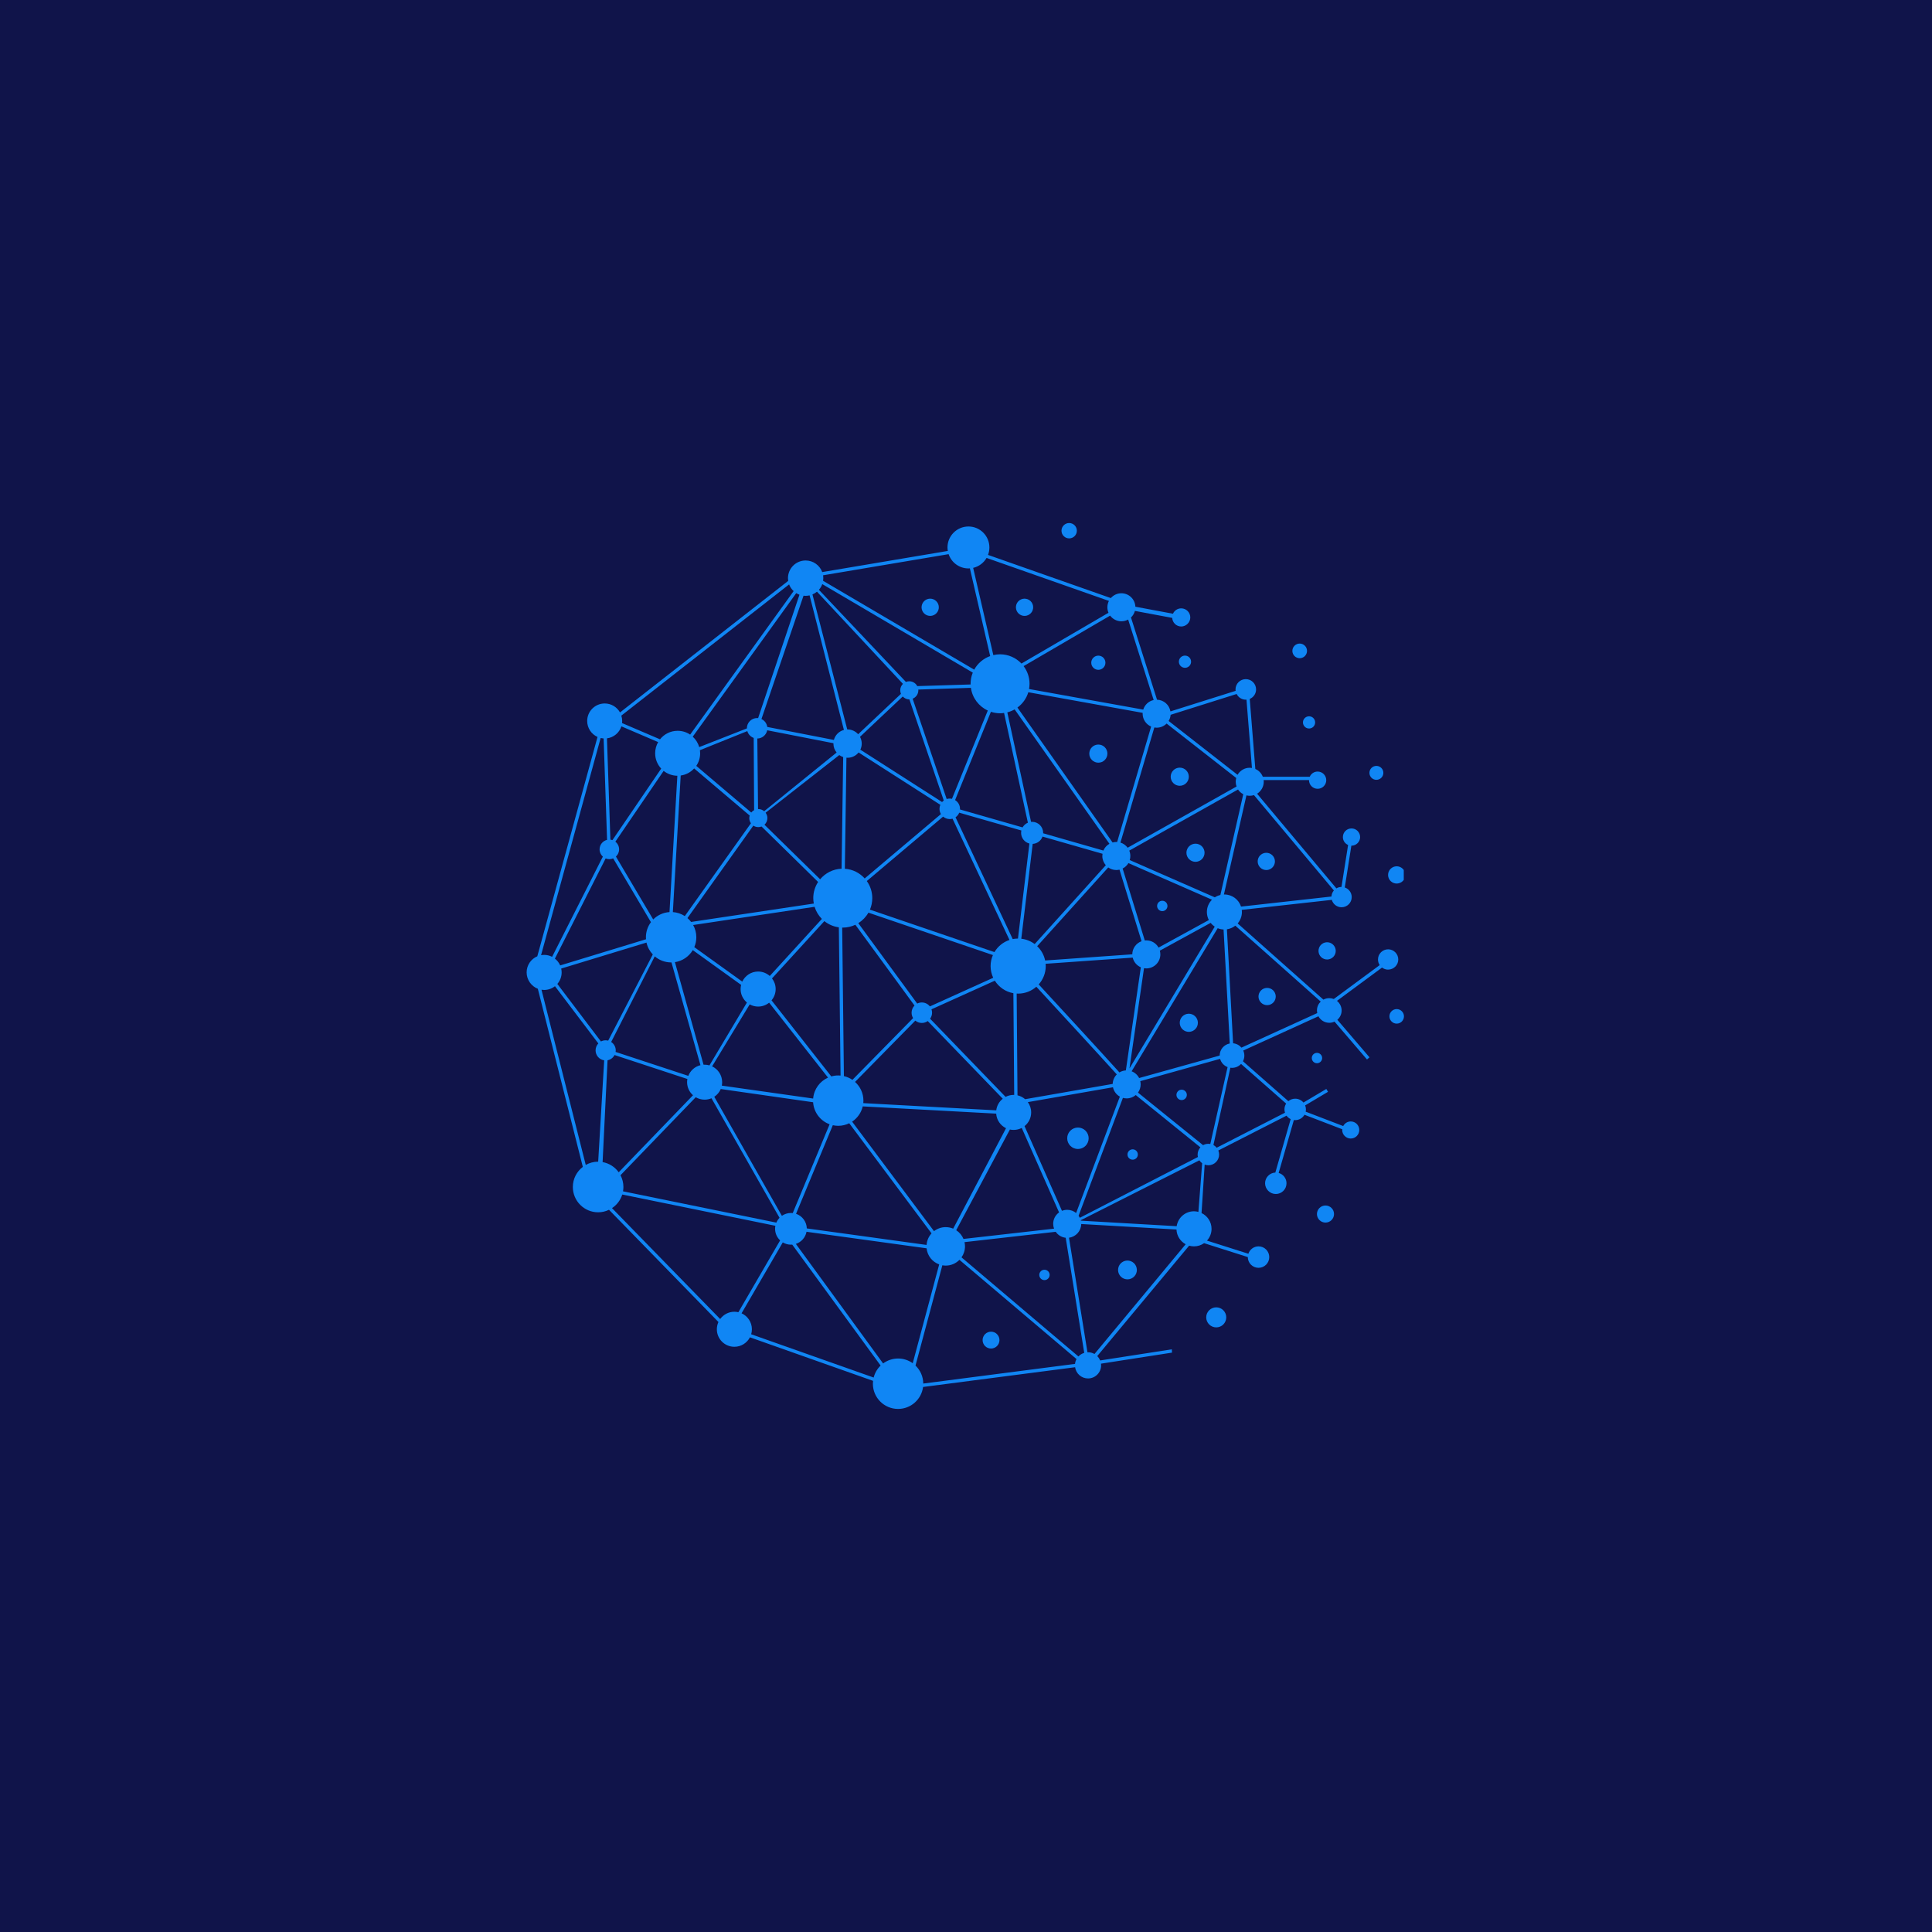 <svg version="1.0" preserveAspectRatio="xMidYMid meet" height="500" viewBox="0 0 375 375" zoomAndPan="magnify" width="500" xmlns:xlink="http://www.w3.org/1999/xlink" xmlns="http://www.w3.org/2000/svg"><defs><clipPath id="e435dac289"><path clip-rule="nonzero" d="M 206 101.434 L 210 101.434 L 210 105 L 206 105 Z M 206 101.434"></path></clipPath><clipPath id="4301c9a18e"><path clip-rule="nonzero" d="M 102.219 102 L 272 102 L 272 273.934 L 102.219 273.934 Z M 102.219 102"></path></clipPath><clipPath id="ce4fd193f1"><path clip-rule="nonzero" d="M 269 195 L 272.469 195 L 272.469 199 L 269 199 Z M 269 195"></path></clipPath><clipPath id="163db52fd7"><path clip-rule="nonzero" d="M 269 168 L 272.469 168 L 272.469 172 L 269 172 Z M 269 168"></path></clipPath></defs><rect fill-opacity="1" height="450" y="-37.5" fill="#ffffff" width="450" x="-37.5"></rect><rect fill-opacity="1" height="450" y="-37.5" fill="#10144a" width="450" x="-37.5"></rect><path fill-rule="nonzero" fill-opacity="1" d="M 258.934 235.645 C 258.934 235.863 258.891 236.074 258.809 236.277 C 258.723 236.48 258.602 236.66 258.449 236.816 C 258.293 236.973 258.113 237.09 257.91 237.176 C 257.707 237.258 257.496 237.301 257.277 237.301 C 257.055 237.301 256.844 237.258 256.641 237.176 C 256.438 237.09 256.258 236.973 256.105 236.816 C 255.949 236.66 255.828 236.48 255.746 236.277 C 255.66 236.074 255.617 235.863 255.617 235.645 C 255.617 235.426 255.66 235.211 255.746 235.008 C 255.828 234.805 255.949 234.629 256.105 234.473 C 256.258 234.316 256.438 234.195 256.641 234.113 C 256.844 234.027 257.055 233.988 257.277 233.988 C 257.496 233.988 257.707 234.027 257.91 234.113 C 258.113 234.195 258.293 234.316 258.449 234.473 C 258.602 234.629 258.723 234.805 258.809 235.008 C 258.891 235.211 258.934 235.426 258.934 235.645 Z M 258.934 235.645" fill="#1086f4"></path><path fill-rule="nonzero" fill-opacity="1" d="M 237.445 254.324 C 237.629 254.508 237.77 254.715 237.867 254.953 C 237.969 255.191 238.016 255.441 238.016 255.699 C 238.016 255.957 237.969 256.203 237.867 256.441 C 237.77 256.68 237.629 256.891 237.445 257.074 C 237.266 257.258 237.055 257.398 236.816 257.496 C 236.578 257.594 236.328 257.645 236.07 257.645 C 235.812 257.645 235.566 257.594 235.328 257.496 C 235.09 257.398 234.879 257.258 234.695 257.074 C 234.516 256.891 234.375 256.68 234.273 256.441 C 234.176 256.203 234.125 255.957 234.125 255.699 C 234.125 255.441 234.176 255.191 234.273 254.953 C 234.375 254.715 234.516 254.508 234.695 254.324 C 234.879 254.141 235.09 254 235.328 253.902 C 235.566 253.805 235.812 253.754 236.07 253.754 C 236.328 253.754 236.578 253.805 236.816 253.902 C 237.055 254 237.266 254.141 237.445 254.324 Z M 237.445 254.324" fill="#1086f4"></path><path fill-rule="nonzero" fill-opacity="1" d="M 220.613 246.078 C 220.672 246.312 220.68 246.551 220.641 246.789 C 220.602 247.027 220.52 247.25 220.391 247.457 C 220.266 247.66 220.102 247.836 219.906 247.977 C 219.711 248.117 219.492 248.219 219.258 248.273 C 219.023 248.328 218.785 248.336 218.547 248.297 C 218.309 248.258 218.086 248.176 217.879 248.051 C 217.672 247.922 217.5 247.762 217.359 247.562 C 217.219 247.367 217.117 247.152 217.062 246.914 C 217.008 246.68 217 246.441 217.039 246.203 C 217.078 245.965 217.16 245.742 217.285 245.539 C 217.414 245.332 217.574 245.156 217.773 245.016 C 217.969 244.875 218.184 244.777 218.418 244.719 C 218.656 244.664 218.891 244.656 219.133 244.695 C 219.371 244.734 219.594 244.816 219.797 244.945 C 220.004 245.07 220.18 245.234 220.32 245.43 C 220.461 245.625 220.559 245.844 220.613 246.078 Z M 220.613 246.078" fill="#1086f4"></path><path fill-rule="nonzero" fill-opacity="1" d="M 193.996 260.113 C 193.996 260.332 193.953 260.539 193.871 260.738 C 193.785 260.941 193.668 261.117 193.516 261.27 C 193.363 261.426 193.184 261.543 192.984 261.625 C 192.785 261.707 192.574 261.75 192.359 261.75 C 192.141 261.75 191.934 261.707 191.73 261.625 C 191.531 261.543 191.355 261.426 191.199 261.27 C 191.047 261.117 190.93 260.941 190.848 260.738 C 190.762 260.539 190.723 260.332 190.723 260.113 C 190.723 259.895 190.762 259.688 190.848 259.488 C 190.93 259.285 191.047 259.109 191.199 258.957 C 191.355 258.801 191.531 258.684 191.73 258.602 C 191.934 258.52 192.141 258.477 192.359 258.477 C 192.574 258.477 192.785 258.52 192.984 258.602 C 193.184 258.684 193.363 258.801 193.516 258.957 C 193.668 259.109 193.785 259.285 193.871 259.488 C 193.953 259.688 193.996 259.895 193.996 260.113 Z M 193.996 260.113" fill="#1086f4"></path><path fill-rule="nonzero" fill-opacity="1" d="M 210.023 219.016 C 210.277 219.121 210.504 219.27 210.699 219.465 C 210.895 219.66 211.043 219.887 211.148 220.141 C 211.254 220.395 211.309 220.66 211.309 220.938 C 211.309 221.215 211.254 221.48 211.148 221.734 C 211.043 221.988 210.895 222.215 210.699 222.41 C 210.504 222.605 210.277 222.754 210.023 222.859 C 209.766 222.965 209.5 223.02 209.227 223.02 C 208.949 223.02 208.684 222.965 208.43 222.859 C 208.176 222.754 207.949 222.605 207.754 222.41 C 207.559 222.215 207.41 221.988 207.301 221.734 C 207.195 221.48 207.145 221.215 207.145 220.938 C 207.145 220.66 207.195 220.395 207.301 220.141 C 207.41 219.887 207.559 219.66 207.754 219.465 C 207.949 219.27 208.176 219.121 208.43 219.016 C 208.684 218.91 208.949 218.855 209.227 218.855 C 209.5 218.855 209.766 218.91 210.023 219.016 Z M 210.023 219.016" fill="#1086f4"></path><path fill-rule="nonzero" fill-opacity="1" d="M 253.691 126.336 C 253.691 126.523 253.656 126.707 253.582 126.879 C 253.512 127.055 253.406 127.207 253.273 127.34 C 253.141 127.477 252.988 127.578 252.812 127.648 C 252.641 127.723 252.457 127.758 252.27 127.758 C 252.082 127.758 251.902 127.723 251.727 127.648 C 251.551 127.578 251.398 127.477 251.266 127.34 C 251.133 127.207 251.031 127.055 250.957 126.879 C 250.887 126.707 250.848 126.523 250.848 126.336 C 250.848 126.148 250.887 125.969 250.957 125.793 C 251.031 125.617 251.133 125.465 251.266 125.332 C 251.398 125.199 251.551 125.098 251.727 125.023 C 251.902 124.953 252.082 124.914 252.27 124.914 C 252.457 124.914 252.641 124.953 252.812 125.023 C 252.988 125.098 253.141 125.199 253.273 125.332 C 253.406 125.465 253.512 125.617 253.582 125.793 C 253.656 125.969 253.691 126.148 253.691 126.336 Z M 253.691 126.336" fill="#1086f4"></path><path fill-rule="nonzero" fill-opacity="1" d="M 267.156 151.363 C 267.902 151.363 268.508 150.758 268.508 150.012 C 268.508 149.266 267.902 148.66 267.156 148.66 C 266.41 148.66 265.805 149.266 265.805 150.012 C 265.805 150.758 266.41 151.363 267.156 151.363 Z M 267.156 151.363" fill="#1086f4"></path><path fill-rule="nonzero" fill-opacity="1" d="M 214.434 145.031 C 214.598 145.195 214.727 145.387 214.812 145.602 C 214.902 145.816 214.949 146.043 214.949 146.273 C 214.949 146.508 214.902 146.734 214.812 146.949 C 214.727 147.164 214.598 147.355 214.434 147.52 C 214.266 147.684 214.078 147.812 213.863 147.902 C 213.645 147.992 213.422 148.035 213.188 148.035 C 212.953 148.035 212.73 147.992 212.516 147.902 C 212.301 147.812 212.109 147.684 211.945 147.52 C 211.777 147.355 211.652 147.164 211.562 146.949 C 211.473 146.734 211.43 146.508 211.43 146.273 C 211.43 146.043 211.473 145.816 211.562 145.602 C 211.652 145.387 211.777 145.195 211.945 145.031 C 212.109 144.867 212.301 144.738 212.516 144.648 C 212.73 144.559 212.953 144.516 213.188 144.516 C 213.422 144.516 213.645 144.559 213.863 144.648 C 214.078 144.738 214.266 144.867 214.434 145.031 Z M 214.434 145.031" fill="#1086f4"></path><path fill-rule="nonzero" fill-opacity="1" d="M 230.234 149.516 C 230.398 149.68 230.527 149.871 230.617 150.086 C 230.707 150.301 230.75 150.527 230.75 150.758 C 230.75 150.992 230.707 151.219 230.617 151.434 C 230.527 151.648 230.398 151.84 230.234 152.004 C 230.07 152.168 229.879 152.297 229.664 152.387 C 229.449 152.473 229.223 152.52 228.992 152.52 C 228.758 152.52 228.531 152.473 228.316 152.387 C 228.102 152.297 227.91 152.168 227.746 152.004 C 227.582 151.84 227.453 151.648 227.363 151.434 C 227.277 151.219 227.23 150.992 227.23 150.758 C 227.23 150.527 227.277 150.301 227.363 150.086 C 227.453 149.871 227.582 149.68 227.746 149.516 C 227.91 149.348 228.102 149.223 228.316 149.133 C 228.531 149.043 228.758 149 228.992 149 C 229.223 149 229.449 149.043 229.664 149.133 C 229.879 149.223 230.07 149.348 230.234 149.516 Z M 230.234 149.516" fill="#1086f4"></path><path fill-rule="nonzero" fill-opacity="1" d="M 232.715 163.891 C 232.934 163.98 233.121 164.105 233.289 164.273 C 233.453 164.438 233.578 164.629 233.668 164.844 C 233.758 165.059 233.805 165.285 233.805 165.516 C 233.805 165.75 233.758 165.973 233.668 166.191 C 233.578 166.406 233.453 166.598 233.289 166.762 C 233.121 166.926 232.934 167.055 232.715 167.141 C 232.5 167.23 232.277 167.277 232.043 167.277 C 231.809 167.277 231.586 167.23 231.371 167.141 C 231.152 167.055 230.965 166.926 230.797 166.762 C 230.633 166.598 230.508 166.406 230.418 166.191 C 230.328 165.973 230.285 165.75 230.285 165.516 C 230.285 165.285 230.328 165.059 230.418 164.844 C 230.508 164.629 230.633 164.438 230.797 164.273 C 230.965 164.105 231.152 163.98 231.371 163.891 C 231.586 163.801 231.809 163.758 232.043 163.758 C 232.277 163.758 232.5 163.801 232.715 163.891 Z M 232.715 163.891" fill="#1086f4"></path><path fill-rule="nonzero" fill-opacity="1" d="M 232.461 198.117 C 232.516 198.344 232.523 198.574 232.484 198.805 C 232.449 199.035 232.367 199.25 232.246 199.449 C 232.121 199.645 231.965 199.812 231.777 199.949 C 231.586 200.086 231.379 200.18 231.152 200.234 C 230.926 200.289 230.695 200.297 230.465 200.258 C 230.234 200.223 230.02 200.141 229.824 200.02 C 229.625 199.895 229.457 199.742 229.32 199.551 C 229.184 199.363 229.09 199.152 229.035 198.926 C 228.98 198.699 228.973 198.469 229.012 198.238 C 229.047 198.012 229.129 197.797 229.25 197.598 C 229.375 197.398 229.531 197.23 229.719 197.094 C 229.906 196.957 230.117 196.863 230.344 196.809 C 230.57 196.754 230.801 196.746 231.031 196.785 C 231.262 196.824 231.473 196.902 231.672 197.023 C 231.871 197.148 232.039 197.305 232.176 197.492 C 232.312 197.684 232.406 197.891 232.461 198.117 Z M 232.461 198.117" fill="#1086f4"></path><path fill-rule="nonzero" fill-opacity="1" d="M 213.188 127.258 C 212.43 127.258 211.812 127.875 211.812 128.633 C 211.812 129.395 212.43 130.012 213.188 130.012 C 213.949 130.012 214.562 129.395 214.562 128.633 C 214.562 127.875 213.949 127.258 213.188 127.258 Z M 213.188 127.258" fill="#1086f4"></path><g clip-path="url(#e435dac289)"><path fill-rule="nonzero" fill-opacity="1" d="M 207.523 104.5 C 208.348 104.5 209.016 103.832 209.016 103.012 C 209.016 102.188 208.348 101.52 207.523 101.52 C 206.703 101.52 206.035 102.188 206.035 103.012 C 206.035 103.832 206.703 104.5 207.523 104.5 Z M 207.523 104.5" fill="#1086f4"></path></g><g clip-path="url(#4301c9a18e)"><path fill-rule="nonzero" fill-opacity="1" d="M 269.434 188.199 C 270.523 188.199 271.402 187.316 271.402 186.23 C 271.402 185.148 270.52 184.262 269.434 184.262 C 268.348 184.262 267.465 185.148 267.465 186.23 C 267.465 186.637 267.59 187.012 267.797 187.328 L 258.887 193.906 C 258.613 193.797 258.32 193.742 258.008 193.742 C 257.598 193.742 257.211 193.844 256.871 194.027 L 240.23 179.238 C 240.742 178.641 241.055 177.871 241.055 177.027 C 241.055 176.883 241.043 176.742 241.027 176.605 L 258.504 174.664 C 258.738 175.492 259.496 176.098 260.398 176.098 C 261.488 176.098 262.367 175.215 262.367 174.129 C 262.367 173.258 261.801 172.52 261.02 172.258 L 262.297 164.145 C 262.297 164.145 262.32 164.145 262.324 164.145 C 263.25 164.145 264 163.395 264 162.473 C 264 161.547 263.25 160.797 262.324 160.797 C 261.402 160.797 260.652 161.547 260.652 162.473 C 260.652 163.164 261.07 163.754 261.664 164.008 L 260.379 172.156 C 260.02 172.156 259.684 172.258 259.391 172.43 L 244 154.059 C 244.773 153.578 245.293 152.723 245.293 151.746 C 245.293 151.633 245.281 151.52 245.27 151.41 L 254.078 151.41 C 254.078 151.41 254.078 151.422 254.078 151.434 C 254.078 152.355 254.828 153.105 255.754 153.105 C 256.676 153.105 257.426 152.355 257.426 151.434 C 257.426 150.508 256.676 149.758 255.754 149.758 C 255.062 149.758 254.477 150.172 254.219 150.766 L 245.109 150.766 C 244.844 150.086 244.324 149.543 243.66 149.254 L 242.574 135.66 C 243.297 135.359 243.805 134.648 243.805 133.816 C 243.805 132.715 242.91 131.82 241.809 131.82 C 240.703 131.82 239.812 132.715 239.812 133.816 C 239.812 133.914 239.82 134.008 239.832 134.094 L 227.18 138.082 C 226.969 136.816 225.891 135.852 224.578 135.812 L 219.523 119.852 C 219.887 119.512 220.152 119.07 220.285 118.578 L 227.527 119.93 C 227.574 120.863 228.336 121.602 229.277 121.602 C 230.219 121.602 231.035 120.812 231.035 119.844 C 231.035 118.871 230.25 118.082 229.277 118.082 C 228.562 118.082 227.945 118.512 227.672 119.125 L 220.375 117.762 C 220.316 116.312 219.125 115.152 217.66 115.152 C 216.84 115.152 216.109 115.516 215.613 116.086 L 191.773 107.707 C 191.945 107.258 192.043 106.77 192.043 106.262 C 192.043 104.016 190.223 102.191 187.977 102.191 C 185.73 102.191 183.906 104.016 183.906 106.262 C 183.906 106.488 183.934 106.715 183.969 106.934 L 159.594 111.039 C 159.109 109.727 157.852 108.789 156.375 108.789 C 154.48 108.789 152.945 110.328 152.945 112.219 C 152.945 112.402 152.961 112.578 152.988 112.75 L 120.344 138.285 C 119.762 137.25 118.652 136.543 117.375 136.543 C 115.496 136.543 113.973 138.066 113.973 139.941 C 113.973 141.324 114.797 142.508 115.977 143.043 L 104.289 185.617 C 103.07 186.133 102.219 187.34 102.219 188.75 C 102.219 190.156 103.121 191.426 104.391 191.918 L 113.125 226.492 C 111.949 227.391 111.188 228.801 111.188 230.395 C 111.188 233.105 113.387 235.305 116.098 235.305 C 116.855 235.305 117.566 235.129 118.207 234.82 L 139.449 256.602 C 139.254 257.031 139.141 257.508 139.141 258.012 C 139.141 259.891 140.664 261.41 142.543 261.41 C 143.855 261.41 144.992 260.664 145.562 259.574 L 169.461 268.023 C 169.438 268.207 169.426 268.391 169.426 268.582 C 169.426 271.281 171.617 273.473 174.316 273.473 C 176.809 273.473 178.855 271.613 179.168 269.211 L 208.676 265.379 C 208.852 266.609 209.906 267.555 211.184 267.555 C 212.586 267.555 213.723 266.418 213.723 265.016 C 213.723 264.902 213.711 264.793 213.699 264.688 L 227.488 262.543 L 227.449 261.902 L 213.535 264.062 C 213.402 263.742 213.211 263.453 212.973 263.215 L 230.809 241.785 C 231.109 241.871 231.426 241.918 231.75 241.918 C 232.48 241.918 233.156 241.688 233.711 241.297 L 242.199 243.996 C 242.199 243.996 242.199 243.996 242.199 244 C 242.199 245.152 243.133 246.082 244.281 246.082 C 245.434 246.082 246.363 245.152 246.363 244 C 246.363 242.852 245.434 241.918 244.281 241.918 C 243.363 241.918 242.578 242.52 242.309 243.352 L 234.273 240.801 C 234.824 240.199 235.16 239.395 235.16 238.52 C 235.16 237.168 234.367 236 233.219 235.453 L 233.824 226.043 C 234.051 226.125 234.293 226.176 234.547 226.176 C 235.695 226.176 236.629 225.246 236.629 224.094 C 236.629 223.816 236.57 223.551 236.473 223.309 L 249.711 216.555 C 249.922 216.836 250.199 217.07 250.52 217.219 L 247.543 227.594 C 246.438 227.641 245.551 228.555 245.551 229.672 C 245.551 230.793 246.48 231.754 247.633 231.754 C 248.781 231.754 249.711 230.824 249.711 229.672 C 249.711 228.719 249.07 227.914 248.188 227.668 L 251.137 217.402 C 251.223 217.414 251.309 217.418 251.395 217.418 C 252.164 217.418 252.84 216.996 253.199 216.375 L 260.535 219.188 C 260.531 219.238 260.52 219.281 260.52 219.328 C 260.52 220.242 261.266 220.988 262.18 220.988 C 263.094 220.988 263.836 220.242 263.836 219.328 C 263.836 218.414 263.094 217.672 262.18 217.672 C 261.543 217.672 260.992 218.039 260.715 218.566 L 253.43 215.773 C 253.461 215.633 253.48 215.484 253.48 215.336 C 253.48 215.062 253.426 214.801 253.328 214.559 L 257.766 211.922 L 257.438 211.367 L 253 214.004 C 252.617 213.547 252.039 213.254 251.398 213.254 C 250.891 213.254 250.43 213.434 250.066 213.734 L 241.258 205.992 C 241.43 205.66 241.527 205.289 241.527 204.895 C 241.527 204.543 241.449 204.211 241.312 203.91 L 255.906 197.258 C 256.309 198.012 257.102 198.523 258.016 198.523 C 258.379 198.523 258.719 198.441 259.027 198.293 L 265.332 205.645 L 265.82 205.227 L 259.578 197.941 C 260.082 197.504 260.41 196.855 260.41 196.133 C 260.41 195.41 260.055 194.703 259.504 194.266 L 268.254 187.805 C 268.586 188.059 268.996 188.207 269.445 188.207 Z M 120.613 140.984 L 127.746 144.039 C 127.379 144.68 127.164 145.418 127.164 146.207 C 127.164 147.359 127.609 148.406 128.34 149.184 L 118.879 163.062 C 118.746 163.02 118.613 162.988 118.477 162.973 L 117.809 143.316 C 119.129 143.145 120.215 142.219 120.613 140.98 Z M 198.984 213.359 C 198.566 212.992 198.059 212.73 197.496 212.602 L 197.336 192.848 C 197.434 192.852 197.527 192.859 197.625 192.859 C 198.98 192.859 200.211 192.355 201.152 191.523 C 204.91 195.594 213.195 204.582 216.77 208.543 C 216.293 209.016 215.996 209.668 215.973 210.387 L 198.984 213.352 Z M 204.422 237.543 C 204.422 237.871 204.484 238.188 204.59 238.48 L 187.012 240.477 C 186.723 239.781 186.223 239.191 185.598 238.785 L 196.02 219.238 C 196.258 219.289 196.5 219.316 196.75 219.316 C 197.316 219.316 197.848 219.176 198.32 218.934 L 205.566 235.328 C 204.875 235.82 204.422 236.629 204.422 237.543 Z M 156.602 238.438 C 156.566 237.117 155.707 236.004 154.512 235.598 L 161.648 218.402 C 161.988 218.477 162.34 218.52 162.703 218.52 C 163.469 218.52 164.191 218.336 164.836 218.023 L 180.812 239.395 C 180.262 240 179.91 240.781 179.848 241.641 L 156.602 238.434 Z M 138.645 212.883 C 139.195 212.516 139.641 211.996 139.898 211.379 L 157.824 213.945 C 157.953 215.918 159.246 217.574 161.027 218.223 L 153.871 235.457 C 153.754 235.445 153.637 235.438 153.523 235.438 C 152.867 235.438 152.262 235.645 151.762 235.992 L 138.641 212.887 Z M 118.629 202.242 L 127.09 185.629 C 127.945 186.363 129.051 186.805 130.27 186.805 C 130.289 186.805 130.312 186.805 130.332 186.805 L 135.957 206.75 C 134.875 207.02 133.996 207.797 133.602 208.824 L 119.488 204.18 C 119.504 204.082 119.516 203.98 119.516 203.883 C 119.516 203.195 119.16 202.594 118.629 202.246 Z M 135.852 145.613 L 145.055 141.906 C 145.23 142.523 145.695 143.016 146.293 143.23 L 146.375 157.246 C 146.16 157.363 145.973 157.52 145.82 157.711 L 135.148 148.656 C 135.621 147.957 135.898 147.117 135.898 146.211 C 135.898 146.008 135.883 145.812 135.855 145.617 Z M 217.281 208.156 C 213.695 204.172 205.383 195.156 201.613 191.074 C 202.457 190.129 202.977 188.883 202.977 187.516 C 202.977 187.367 202.965 187.219 202.949 187.07 L 219.859 185.875 C 220.059 186.719 220.652 187.414 221.434 187.75 L 218.527 207.766 C 218.074 207.793 217.645 207.934 217.277 208.156 Z M 183.57 238.184 C 182.711 238.184 181.922 238.48 181.289 238.965 L 165.398 217.711 C 166.418 217.031 167.168 215.98 167.457 214.75 L 193.359 216.156 C 193.441 217.406 194.199 218.465 195.27 218.984 L 185.016 238.48 C 184.57 238.289 184.078 238.188 183.566 238.188 Z M 140.105 210.719 C 140.148 210.504 140.168 210.281 140.168 210.051 C 140.168 208.691 139.367 207.52 138.219 206.977 L 145.516 194.953 C 146.004 195.219 146.562 195.375 147.152 195.375 C 147.961 195.375 148.703 195.09 149.289 194.617 L 160.719 209.164 C 159.125 209.875 157.984 211.406 157.832 213.227 Z M 134.465 184.414 L 143.852 191.164 C 143.789 191.422 143.75 191.691 143.75 191.973 C 143.75 193.023 144.227 193.961 144.977 194.59 L 137.707 206.789 C 137.41 206.703 137.094 206.656 136.77 206.656 C 136.699 206.656 136.629 206.66 136.559 206.664 L 131.004 186.754 C 132.477 186.531 133.734 185.648 134.465 184.422 Z M 146.992 143.348 C 147.945 143.336 148.734 142.652 148.914 141.746 L 161.77 144.258 C 161.77 144.281 161.766 144.309 161.766 144.332 C 161.766 144.988 162 145.594 162.387 146.066 L 148.324 157.457 C 148.02 157.199 147.629 157.039 147.199 157.039 C 147.18 157.039 147.156 157.043 147.137 157.043 L 146.996 143.352 Z M 176.5 135.75 C 176.5 135.75 176.504 135.75 176.512 135.75 L 183.184 155.383 C 183.066 155.469 182.957 155.566 182.859 155.676 L 166.992 145.512 C 167.164 145.152 167.262 144.758 167.262 144.332 C 167.262 143.855 167.137 143.406 166.926 143.016 L 175.223 135.191 C 175.543 135.531 175.996 135.754 176.504 135.754 Z M 194.117 138.445 C 194.383 138.445 194.637 138.422 194.891 138.387 L 199.512 159.684 C 199.074 159.867 198.715 160.191 198.484 160.598 L 186.328 157.113 C 186.328 157.07 186.336 157.035 186.336 156.992 C 186.336 156.273 185.953 155.648 185.383 155.297 L 192.336 138.16 C 192.898 138.344 193.496 138.445 194.121 138.445 Z M 214.637 167.938 L 200.832 183.242 C 200.09 182.684 199.203 182.316 198.23 182.207 L 200.445 163.797 C 201.328 163.75 202.066 163.176 202.352 162.379 L 214 165.719 C 213.977 165.855 213.961 166.004 213.961 166.152 C 213.961 166.836 214.219 167.465 214.637 167.938 Z M 192.785 189.785 L 180.492 195.344 C 180.129 194.879 179.562 194.578 178.926 194.578 C 178.605 194.578 178.301 194.656 178.031 194.793 L 166.594 179.188 C 167.41 178.68 168.086 177.98 168.559 177.145 L 192.723 185.379 C 192.434 186.035 192.273 186.754 192.273 187.516 C 192.273 188.328 192.457 189.094 192.781 189.785 Z M 163.801 208.871 L 163.469 180.043 C 163.508 180.043 163.547 180.047 163.586 180.047 C 164.457 180.047 165.281 179.848 166.027 179.496 L 177.508 195.176 C 177.156 195.535 176.938 196.023 176.938 196.566 C 176.938 196.953 177.047 197.309 177.234 197.613 L 165.457 209.598 C 164.961 209.258 164.398 209.012 163.797 208.871 Z M 164.512 147.082 C 165.379 147.082 166.148 146.68 166.652 146.055 L 182.516 156.211 C 182.41 156.453 182.355 156.715 182.355 156.992 C 182.355 157.367 182.457 157.711 182.637 158.012 L 167.836 170.508 C 166.875 169.434 165.516 168.73 163.984 168.625 L 164.293 147.066 C 164.363 147.074 164.438 147.078 164.508 147.078 Z M 199.805 163.73 L 197.586 182.172 C 197.238 182.172 196.898 182.211 196.566 182.273 L 185.469 158.633 C 185.789 158.414 186.039 158.105 186.184 157.742 L 198.246 161.199 C 198.215 161.348 198.195 161.504 198.195 161.66 C 198.195 162.656 198.879 163.496 199.805 163.73 Z M 168.246 171.012 L 183.055 158.508 C 183.402 158.805 183.852 158.98 184.348 158.98 C 184.535 158.98 184.715 158.953 184.887 158.906 L 195.938 182.445 C 194.703 182.855 193.672 183.703 193.023 184.801 L 168.855 176.562 C 169.145 175.875 169.309 175.117 169.309 174.324 C 169.309 173.086 168.91 171.945 168.246 171.008 Z M 148.953 158.793 C 148.953 158.398 148.816 158.043 148.602 157.75 L 162.902 146.559 C 163.133 146.723 163.387 146.855 163.66 146.945 L 163.348 168.617 C 161.676 168.684 160.191 169.465 159.188 170.668 L 148.383 160.078 C 148.73 159.758 148.949 159.305 148.949 158.793 Z M 159.527 178.359 L 149.41 189.438 C 148.809 188.902 148.02 188.574 147.152 188.574 C 145.793 188.574 144.621 189.375 144.074 190.531 L 134.762 183.84 C 135.016 183.25 135.156 182.598 135.156 181.918 C 135.156 181.055 134.93 180.246 134.539 179.547 L 158.113 176.012 C 158.391 176.91 158.879 177.711 159.523 178.359 Z M 162.703 208.742 C 162.23 208.742 161.785 208.812 161.355 208.934 L 149.754 194.164 C 150.254 193.574 150.555 192.809 150.555 191.973 C 150.555 191.195 150.289 190.48 149.848 189.91 L 160.008 178.789 C 160.801 179.426 161.766 179.852 162.82 179.992 L 163.152 208.766 C 163.004 208.754 162.852 208.742 162.703 208.742 Z M 177.66 198.098 C 178.004 198.383 178.445 198.555 178.926 198.555 C 179.355 198.555 179.75 198.418 180.074 198.188 L 194.633 213.262 C 193.949 213.809 193.48 214.605 193.371 215.516 L 167.566 214.117 C 167.582 213.961 167.59 213.801 167.59 213.637 C 167.59 212.191 166.961 210.898 165.965 210 L 177.66 198.102 Z M 195.184 212.902 L 180.531 197.73 C 180.773 197.402 180.914 197 180.914 196.566 C 180.914 196.332 180.875 196.113 180.801 195.906 L 193.098 190.352 C 193.887 191.605 195.18 192.512 196.695 192.777 L 196.855 212.527 C 196.824 212.527 196.789 212.52 196.75 212.52 C 196.188 212.52 195.656 212.66 195.188 212.902 Z M 219.781 185.23 L 202.859 186.43 C 202.637 185.348 202.086 184.391 201.316 183.656 L 215.109 168.371 C 215.555 168.684 216.094 168.871 216.676 168.871 C 216.891 168.871 217.094 168.844 217.293 168.797 L 221.574 182.691 C 220.531 183.07 219.785 184.066 219.777 185.234 Z M 214.172 165.094 L 202.473 161.738 C 202.473 161.711 202.477 161.684 202.477 161.656 C 202.477 160.477 201.516 159.516 200.336 159.516 C 200.266 159.516 200.199 159.52 200.129 159.527 L 195.52 138.266 C 196.023 138.137 196.5 137.945 196.941 137.691 L 215.34 163.777 C 214.816 164.074 214.402 164.535 214.168 165.094 Z M 191.727 137.918 L 184.777 155.051 C 184.637 155.02 184.488 155 184.34 155 C 184.133 155 183.934 155.031 183.75 155.09 L 177.141 135.617 C 177.789 135.363 178.25 134.73 178.25 133.988 C 178.25 133.941 178.242 133.895 178.238 133.844 L 188.453 133.508 C 188.727 135.473 189.992 137.117 191.73 137.914 Z M 174.738 133.992 C 174.738 134.234 174.785 134.465 174.875 134.676 L 166.566 142.516 C 166.062 141.945 165.328 141.582 164.504 141.582 C 164.484 141.582 164.469 141.582 164.449 141.582 L 157.699 115.379 C 158.02 115.246 158.316 115.066 158.574 114.844 L 175.258 132.738 C 174.938 133.059 174.734 133.5 174.734 133.984 Z M 156.375 115.652 C 156.637 115.652 156.895 115.617 157.141 115.562 L 163.801 141.68 C 162.852 141.93 162.109 142.672 161.855 143.621 L 148.926 141.098 C 148.832 140.414 148.398 139.848 147.797 139.562 L 155.965 115.625 C 156.102 115.641 156.234 115.652 156.371 115.652 Z M 146.223 160.254 C 146.5 160.438 146.832 160.543 147.188 160.543 C 147.41 160.543 147.621 160.5 147.816 160.422 L 158.793 171.188 C 158.203 172.09 157.855 173.168 157.855 174.324 C 157.855 174.684 157.895 175.035 157.961 175.379 L 134.145 178.949 C 133.934 178.676 133.699 178.422 133.434 178.199 Z M 222.051 187.926 C 222.199 187.949 222.348 187.969 222.5 187.969 C 224.004 187.969 225.223 186.75 225.223 185.246 C 225.223 184.996 225.184 184.754 225.125 184.523 L 234.98 179.129 C 235.207 179.41 235.473 179.66 235.777 179.863 L 219.23 207.383 L 222.051 187.93 Z M 224.875 183.922 C 224.41 183.09 223.52 182.523 222.5 182.523 C 222.398 182.523 222.297 182.531 222.203 182.543 L 217.902 168.578 C 218.371 168.344 218.758 167.977 219.027 167.527 L 235.242 174.629 C 234.633 175.246 234.254 176.09 234.254 177.023 C 234.254 177.582 234.395 178.113 234.633 178.582 L 224.879 183.922 Z M 235.797 174.172 L 219.281 166.938 C 219.359 166.688 219.398 166.422 219.398 166.148 C 219.398 165.777 219.324 165.426 219.191 165.105 L 240.301 153.242 C 240.555 153.629 240.906 153.941 241.316 154.156 L 236.875 173.715 C 236.484 173.805 236.121 173.961 235.797 174.172 Z M 240.016 152.66 L 218.875 164.543 C 218.531 164.074 218.047 163.719 217.477 163.543 L 224.055 141.207 C 224.203 141.23 224.352 141.246 224.508 141.246 C 225.262 141.246 225.945 140.938 226.438 140.441 L 239.953 151.008 C 239.891 151.242 239.852 151.484 239.852 151.738 C 239.852 152.062 239.91 152.371 240.016 152.66 Z M 223.434 141.027 L 216.836 163.434 C 216.785 163.434 216.73 163.426 216.68 163.426 C 216.43 163.426 216.188 163.465 215.953 163.527 L 197.484 137.336 C 198.48 136.609 199.234 135.57 199.594 134.363 L 221.793 138.363 C 221.793 138.418 221.785 138.469 221.785 138.523 C 221.785 139.648 222.465 140.609 223.434 141.027 Z M 188.398 132.855 L 178.039 133.172 C 177.746 132.617 177.168 132.234 176.496 132.234 C 176.262 132.234 176.039 132.281 175.84 132.363 L 158.949 114.48 C 159.234 114.16 159.457 113.785 159.602 113.375 L 188.816 130.555 C 188.543 131.223 188.391 131.953 188.391 132.719 C 188.391 132.762 188.398 132.809 188.398 132.855 Z M 155.176 115.43 L 147.152 139.383 C 147.09 139.375 147.023 139.371 146.957 139.371 C 145.859 139.371 144.969 140.262 144.969 141.359 C 144.969 141.367 144.969 141.379 144.969 141.383 L 135.719 145.012 C 135.492 144.223 135.051 143.523 134.461 142.988 L 154.551 115.125 C 154.746 115.246 154.957 115.352 155.172 115.434 Z M 134.738 149.156 L 145.516 158.301 C 145.469 158.453 145.434 158.621 145.434 158.789 C 145.434 159.164 145.555 159.508 145.758 159.793 L 132.922 177.809 C 132.242 177.371 131.453 177.094 130.602 177.035 L 132.125 150.527 C 133.152 150.387 134.066 149.887 134.734 149.152 Z M 129.957 177.035 C 128.719 177.109 127.609 177.641 126.785 178.469 L 119.551 166.258 C 119.93 165.91 120.168 165.414 120.168 164.859 C 120.168 164.254 119.883 163.719 119.441 163.371 L 128.812 149.629 C 129.547 150.211 130.469 150.562 131.473 150.574 L 129.949 177.039 Z M 118.27 166.762 C 118.535 166.762 118.785 166.707 119.016 166.609 L 126.348 178.992 C 125.738 179.805 125.371 180.816 125.371 181.914 C 125.371 182.047 125.383 182.18 125.391 182.309 L 108.734 187.387 C 108.504 186.867 108.152 186.418 107.707 186.07 L 117.555 166.621 C 117.777 166.715 118.02 166.762 118.273 166.762 Z M 108.93 187.996 L 125.484 182.953 C 125.676 183.836 126.109 184.629 126.707 185.262 L 118.047 201.988 C 117.891 201.945 117.723 201.922 117.551 201.922 C 117.223 201.922 116.914 202.004 116.641 202.148 L 108.18 190.98 C 108.699 190.383 109.016 189.605 109.016 188.75 C 109.016 188.488 108.984 188.238 108.93 187.996 Z M 117.926 205.797 C 118.516 205.684 119.016 205.301 119.285 204.781 L 133.422 209.434 C 133.387 209.633 133.363 209.836 133.363 210.043 C 133.363 211.059 133.809 211.961 134.512 212.586 L 120.09 227.539 C 119.359 226.52 118.25 225.789 116.965 225.562 L 117.926 205.793 Z M 120.438 228.109 L 135.039 212.973 C 135.547 213.27 136.137 213.445 136.766 213.445 C 137.238 213.445 137.691 213.348 138.098 213.172 L 151.309 236.371 C 151.051 236.645 150.836 236.957 150.688 237.309 L 120.926 231.234 C 120.973 230.961 121.004 230.68 121.004 230.391 C 121.004 229.566 120.797 228.793 120.438 228.109 Z M 156.547 239.086 L 179.852 242.297 C 179.996 243.746 180.973 244.941 182.297 245.422 L 177.16 264.602 C 176.359 264.027 175.375 263.684 174.316 263.684 C 173.254 263.684 172.223 264.043 171.41 264.645 L 154.477 241.438 C 155.535 241.09 156.34 240.191 156.547 239.082 Z M 177.699 265.055 L 182.91 245.59 C 183.125 245.629 183.34 245.652 183.566 245.652 C 184.605 245.652 185.547 245.223 186.227 244.535 L 208.953 263.793 C 208.797 264.078 208.695 264.395 208.66 264.73 L 179.203 268.547 C 179.195 267.172 178.617 265.938 177.699 265.055 Z M 209.32 263.289 L 186.629 244.051 C 187.055 243.445 187.305 242.711 187.305 241.918 C 187.305 241.637 187.27 241.363 187.211 241.098 L 204.91 239.09 C 205.348 239.727 206.047 240.16 206.852 240.25 L 210.449 262.586 C 210.012 262.719 209.629 262.965 209.324 263.289 Z M 206.129 235.02 L 198.863 218.578 C 199.648 217.957 200.148 216.996 200.148 215.918 C 200.148 215.172 199.906 214.484 199.5 213.922 L 216.027 211.039 C 216.191 211.816 216.688 212.477 217.363 212.855 L 208.875 235.445 C 208.406 235.059 207.801 234.824 207.145 234.824 C 206.785 234.824 206.445 234.898 206.133 235.02 Z M 209.355 235.973 L 217.957 213.098 C 218.191 213.164 218.434 213.199 218.688 213.199 C 219.359 213.199 219.973 212.953 220.449 212.551 L 232.996 222.699 C 232.664 223.066 232.457 223.559 232.457 224.094 C 232.457 224.258 232.477 224.422 232.516 224.574 L 209.594 236.371 C 209.523 236.234 209.449 236.098 209.359 235.973 Z M 234.535 222.012 C 234.164 222.012 233.816 222.109 233.516 222.277 L 220.883 212.074 C 221.207 211.625 221.402 211.074 221.402 210.48 C 221.402 210.262 221.375 210.055 221.328 209.852 L 236.82 205.523 C 237.023 206.262 237.57 206.852 238.273 207.121 L 234.918 222.043 C 234.797 222.02 234.664 222.008 234.535 222.008 Z M 236.738 204.883 L 221.105 209.246 C 220.801 208.648 220.281 208.18 219.648 207.938 L 236.352 180.164 C 236.707 180.312 237.094 180.398 237.492 180.414 L 238.695 202.539 C 237.586 202.742 236.738 203.711 236.738 204.883 Z M 258.902 172.84 C 258.629 173.16 258.457 173.566 258.434 174.016 L 240.887 175.969 C 240.441 174.605 239.164 173.617 237.652 173.617 C 237.625 173.617 237.594 173.621 237.562 173.621 L 241.934 154.379 C 242.141 154.434 242.355 154.461 242.578 154.461 C 242.863 154.461 243.141 154.414 243.398 154.332 L 258.906 172.84 Z M 241.812 135.809 C 241.855 135.809 241.898 135.805 241.941 135.801 L 243 149.059 C 242.859 149.035 242.719 149.02 242.574 149.02 C 241.562 149.02 240.68 149.574 240.211 150.391 L 226.832 139.938 C 227.047 139.582 227.184 139.176 227.219 138.742 L 240.031 134.703 C 240.359 135.359 241.031 135.809 241.812 135.809 Z M 223.926 135.871 C 222.961 136.082 222.188 136.801 221.902 137.734 L 199.734 133.738 C 199.793 133.41 199.832 133.07 199.832 132.727 C 199.832 131.434 199.402 130.25 198.68 129.293 L 215.477 119.492 C 215.977 120.16 216.766 120.59 217.66 120.59 C 218.137 120.59 218.582 120.469 218.973 120.254 Z M 215.238 116.637 C 215.051 117.008 214.941 117.43 214.941 117.875 C 214.941 118.25 215.02 118.609 215.156 118.938 L 198.262 128.793 C 197.215 127.691 195.746 127 194.109 127 C 193.664 127 193.227 127.059 192.805 127.156 L 188.891 110.223 C 190.004 109.965 190.938 109.254 191.496 108.293 Z M 184.125 107.562 C 184.668 109.172 186.184 110.332 187.977 110.332 C 188.066 110.332 188.16 110.324 188.254 110.316 L 192.191 127.344 C 190.863 127.816 189.762 128.762 189.094 129.98 L 159.762 112.734 C 159.789 112.566 159.805 112.398 159.805 112.223 C 159.805 112.031 159.785 111.848 159.758 111.664 Z M 153.164 113.434 C 153.355 113.934 153.656 114.379 154.043 114.734 L 133.957 142.586 C 133.266 142.117 132.426 141.848 131.523 141.848 C 130.141 141.848 128.91 142.492 128.109 143.5 L 120.742 140.348 C 120.758 140.215 120.766 140.086 120.766 139.953 C 120.766 139.586 120.707 139.234 120.598 138.902 Z M 116.586 143.25 C 116.773 143.293 116.965 143.32 117.164 143.336 L 117.832 163.016 C 116.996 163.215 116.379 163.965 116.379 164.859 C 116.379 165.422 116.625 165.926 117.012 166.273 L 107.164 185.719 C 106.703 185.48 106.18 185.344 105.621 185.344 C 105.414 185.344 105.211 185.367 105.02 185.398 Z M 105.102 192.105 C 105.27 192.133 105.441 192.148 105.621 192.148 C 106.41 192.148 107.141 191.875 107.719 191.422 L 116.137 202.531 C 115.805 202.883 115.602 203.355 115.602 203.875 C 115.602 204.859 116.328 205.672 117.273 205.809 L 116.105 225.48 C 116.105 225.48 116.102 225.48 116.098 225.48 C 115.223 225.48 114.406 225.711 113.695 226.113 Z M 118.789 234.492 C 119.727 233.879 120.438 232.953 120.781 231.855 L 150.504 237.926 C 150.465 238.117 150.445 238.312 150.445 238.512 C 150.445 239.398 150.82 240.199 151.422 240.758 L 143.32 254.699 C 143.07 254.641 142.809 254.609 142.543 254.609 C 141.406 254.609 140.406 255.168 139.785 256.023 Z M 145.801 258.977 C 145.895 258.668 145.941 258.348 145.941 258.008 C 145.941 256.629 145.121 255.445 143.938 254.91 L 151.938 241.148 C 152.398 241.426 152.941 241.59 153.523 241.59 C 153.609 241.59 153.691 241.586 153.773 241.578 L 170.93 265.055 C 170.281 265.676 169.805 266.477 169.578 267.379 Z M 212.438 262.809 C 212.07 262.594 211.637 262.473 211.184 262.473 C 211.148 262.473 211.109 262.477 211.074 262.48 L 207.492 240.238 C 208.816 240.07 209.844 238.949 209.863 237.582 L 228.355 238.648 C 228.402 239.887 229.109 240.953 230.137 241.508 Z M 232.613 235.227 C 232.336 235.152 232.051 235.109 231.75 235.109 C 230.043 235.109 228.637 236.367 228.391 238.004 L 209.797 236.93 C 209.789 236.898 209.781 236.871 209.77 236.844 L 232.797 225.219 C 232.941 225.438 233.125 225.629 233.336 225.785 L 232.609 235.227 Z M 249.637 214.207 C 249.434 214.531 249.312 214.914 249.312 215.324 C 249.312 215.551 249.352 215.77 249.418 215.973 L 236.156 222.773 C 235.984 222.562 235.77 222.383 235.527 222.25 L 238.812 207.246 C 238.918 207.262 239.027 207.27 239.137 207.27 C 239.828 207.27 240.449 206.977 240.887 206.508 L 249.641 214.207 Z M 240.969 203.352 C 240.57 202.879 239.996 202.559 239.344 202.5 L 238.145 180.375 C 238.754 180.285 239.312 180.039 239.773 179.672 L 256.348 194.406 C 255.898 194.84 255.621 195.445 255.621 196.117 C 255.621 196.293 255.645 196.469 255.68 196.637 L 240.969 203.344 Z M 240.969 203.352" fill="#1086f4"></path></g><g clip-path="url(#ce4fd193f1)"><path fill-rule="nonzero" fill-opacity="1" d="M 272.508 197.273 C 272.508 197.461 272.473 197.641 272.402 197.812 C 272.328 197.984 272.227 198.141 272.094 198.27 C 271.961 198.402 271.809 198.504 271.637 198.578 C 271.465 198.648 271.285 198.684 271.098 198.684 C 270.91 198.684 270.73 198.648 270.559 198.578 C 270.387 198.504 270.23 198.402 270.102 198.27 C 269.969 198.141 269.867 197.984 269.793 197.812 C 269.723 197.641 269.688 197.461 269.688 197.273 C 269.688 197.086 269.723 196.906 269.793 196.734 C 269.867 196.562 269.969 196.41 270.102 196.277 C 270.23 196.145 270.387 196.043 270.559 195.969 C 270.73 195.898 270.91 195.863 271.098 195.863 C 271.285 195.863 271.465 195.898 271.637 195.969 C 271.809 196.043 271.961 196.145 272.094 196.277 C 272.227 196.41 272.328 196.562 272.402 196.734 C 272.473 196.906 272.508 197.086 272.508 197.273 Z M 272.508 197.273" fill="#1086f4"></path></g><path fill-rule="nonzero" fill-opacity="1" d="M 247.574 193.039 C 247.629 193.258 247.637 193.473 247.598 193.691 C 247.562 193.91 247.488 194.117 247.371 194.305 C 247.254 194.492 247.105 194.652 246.926 194.781 C 246.746 194.914 246.547 195.004 246.332 195.055 C 246.113 195.105 245.898 195.113 245.68 195.078 C 245.461 195.043 245.254 194.965 245.066 194.848 C 244.879 194.73 244.719 194.582 244.59 194.402 C 244.457 194.223 244.367 194.023 244.316 193.809 C 244.266 193.594 244.258 193.375 244.293 193.156 C 244.328 192.938 244.406 192.734 244.523 192.543 C 244.641 192.355 244.789 192.195 244.969 192.066 C 245.148 191.938 245.348 191.848 245.562 191.797 C 245.777 191.746 245.996 191.738 246.215 191.773 C 246.434 191.809 246.637 191.883 246.828 192 C 247.016 192.117 247.176 192.266 247.305 192.445 C 247.434 192.625 247.523 192.824 247.574 193.039 Z M 247.574 193.039" fill="#1086f4"></path><path fill-rule="nonzero" fill-opacity="1" d="M 254.617 205.363 C 254.617 205.918 255.066 206.371 255.621 206.371 C 256.176 206.371 256.629 205.918 256.629 205.363 C 256.629 204.809 256.176 204.359 255.621 204.359 C 255.066 204.359 254.617 204.809 254.617 205.363 Z M 254.617 205.363" fill="#1086f4"></path><path fill-rule="nonzero" fill-opacity="1" d="M 229.355 211.508 C 228.801 211.508 228.348 211.961 228.348 212.516 C 228.348 213.07 228.801 213.523 229.355 213.523 C 229.91 213.523 230.363 213.07 230.363 212.516 C 230.363 211.961 229.91 211.508 229.355 211.508 Z M 229.355 211.508" fill="#1086f4"></path><path fill-rule="nonzero" fill-opacity="1" d="M 225.598 174.836 C 225.043 174.836 224.594 175.289 224.594 175.844 C 224.594 176.398 225.043 176.852 225.598 176.852 C 226.152 176.852 226.605 176.398 226.605 175.844 C 226.605 175.289 226.152 174.836 225.598 174.836 Z M 225.598 174.836" fill="#1086f4"></path><path fill-rule="nonzero" fill-opacity="1" d="M 219.852 223.082 C 219.297 223.082 218.844 223.535 218.844 224.09 C 218.844 224.645 219.297 225.094 219.852 225.094 C 220.406 225.094 220.855 224.645 220.855 224.09 C 220.855 223.535 220.406 223.082 219.852 223.082 Z M 219.852 223.082" fill="#1086f4"></path><path fill-rule="nonzero" fill-opacity="1" d="M 202.727 246.457 C 202.172 246.457 201.723 246.906 201.723 247.461 C 201.723 248.016 202.172 248.469 202.727 248.469 C 203.281 248.469 203.734 248.016 203.734 247.461 C 203.734 246.906 203.281 246.457 202.727 246.457 Z M 202.727 246.457" fill="#1086f4"></path><path fill-rule="nonzero" fill-opacity="1" d="M 259.223 184.18 C 259.273 184.395 259.281 184.613 259.246 184.832 C 259.211 185.051 259.133 185.254 259.016 185.445 C 258.898 185.633 258.75 185.793 258.57 185.922 C 258.391 186.051 258.195 186.141 257.977 186.191 C 257.762 186.246 257.543 186.254 257.324 186.215 C 257.105 186.18 256.902 186.105 256.711 185.988 C 256.523 185.871 256.363 185.723 256.234 185.543 C 256.105 185.363 256.016 185.164 255.965 184.949 C 255.914 184.73 255.906 184.516 255.941 184.297 C 255.977 184.078 256.051 183.871 256.168 183.684 C 256.285 183.496 256.434 183.336 256.613 183.207 C 256.793 183.074 256.992 182.984 257.207 182.934 C 257.426 182.883 257.641 182.875 257.859 182.91 C 258.082 182.945 258.285 183.023 258.473 183.141 C 258.66 183.258 258.82 183.406 258.949 183.586 C 259.082 183.766 259.172 183.965 259.223 184.18 Z M 259.223 184.18" fill="#1086f4"></path><path fill-rule="nonzero" fill-opacity="1" d="M 247.418 166.816 C 247.469 167.031 247.477 167.25 247.441 167.469 C 247.406 167.688 247.328 167.891 247.211 168.082 C 247.094 168.27 246.945 168.43 246.766 168.559 C 246.586 168.688 246.391 168.777 246.172 168.832 C 245.957 168.883 245.738 168.891 245.52 168.852 C 245.301 168.816 245.098 168.742 244.906 168.625 C 244.719 168.508 244.559 168.359 244.43 168.18 C 244.301 168 244.211 167.801 244.16 167.586 C 244.109 167.371 244.102 167.152 244.137 166.934 C 244.172 166.715 244.246 166.508 244.363 166.32 C 244.48 166.133 244.629 165.973 244.809 165.844 C 244.988 165.711 245.188 165.621 245.402 165.57 C 245.621 165.52 245.836 165.512 246.055 165.547 C 246.277 165.582 246.48 165.66 246.668 165.777 C 246.855 165.895 247.016 166.043 247.145 166.223 C 247.277 166.402 247.367 166.602 247.418 166.816 Z M 247.418 166.816" fill="#1086f4"></path><path fill-rule="nonzero" fill-opacity="1" d="M 200.492 117.488 C 200.543 117.703 200.551 117.922 200.516 118.141 C 200.48 118.359 200.402 118.566 200.289 118.754 C 200.172 118.941 200.023 119.102 199.844 119.23 C 199.66 119.363 199.465 119.453 199.246 119.504 C 199.031 119.555 198.812 119.562 198.594 119.527 C 198.375 119.492 198.172 119.414 197.984 119.297 C 197.793 119.18 197.633 119.031 197.504 118.852 C 197.375 118.672 197.285 118.473 197.234 118.258 C 197.184 118.043 197.176 117.824 197.211 117.605 C 197.246 117.387 197.32 117.184 197.438 116.992 C 197.555 116.805 197.703 116.645 197.883 116.516 C 198.062 116.387 198.262 116.297 198.477 116.242 C 198.695 116.191 198.914 116.184 199.133 116.223 C 199.352 116.258 199.555 116.332 199.742 116.449 C 199.934 116.566 200.09 116.715 200.223 116.895 C 200.352 117.074 200.441 117.273 200.492 117.488 Z M 200.492 117.488" fill="#1086f4"></path><path fill-rule="nonzero" fill-opacity="1" d="M 182.18 117.488 C 182.23 117.703 182.238 117.922 182.203 118.141 C 182.168 118.359 182.09 118.562 181.973 118.754 C 181.855 118.941 181.707 119.102 181.527 119.23 C 181.348 119.359 181.148 119.449 180.934 119.5 C 180.719 119.555 180.5 119.562 180.281 119.523 C 180.062 119.488 179.859 119.414 179.668 119.297 C 179.48 119.18 179.32 119.031 179.191 118.852 C 179.062 118.672 178.973 118.473 178.922 118.258 C 178.867 118.039 178.859 117.824 178.898 117.605 C 178.934 117.387 179.008 117.18 179.125 116.992 C 179.242 116.805 179.391 116.645 179.57 116.516 C 179.75 116.383 179.949 116.293 180.164 116.242 C 180.383 116.191 180.598 116.184 180.816 116.219 C 181.035 116.254 181.242 116.332 181.43 116.449 C 181.617 116.566 181.777 116.715 181.906 116.895 C 182.039 117.074 182.129 117.273 182.18 117.488 Z M 182.18 117.488" fill="#1086f4"></path><g clip-path="url(#163db52fd7)"><path fill-rule="nonzero" fill-opacity="1" d="M 272.727 169.438 C 272.777 169.652 272.785 169.871 272.75 170.09 C 272.715 170.309 272.637 170.512 272.523 170.703 C 272.406 170.891 272.258 171.051 272.078 171.18 C 271.895 171.309 271.699 171.398 271.48 171.449 C 271.266 171.504 271.047 171.512 270.828 171.473 C 270.609 171.438 270.406 171.363 270.219 171.246 C 270.027 171.129 269.867 170.98 269.738 170.801 C 269.609 170.621 269.52 170.422 269.469 170.207 C 269.418 169.988 269.41 169.773 269.445 169.555 C 269.48 169.336 269.555 169.129 269.672 168.941 C 269.789 168.754 269.938 168.594 270.117 168.465 C 270.297 168.332 270.496 168.242 270.715 168.191 C 270.93 168.141 271.148 168.133 271.367 168.168 C 271.586 168.203 271.789 168.281 271.977 168.398 C 272.168 168.516 272.324 168.664 272.457 168.844 C 272.586 169.023 272.676 169.223 272.727 169.438 Z M 272.727 169.438" fill="#1086f4"></path></g><path fill-rule="nonzero" fill-opacity="1" d="M 253.148 140.938 C 253.543 141.461 254.289 141.555 254.809 141.16 C 255.324 140.762 255.422 140.016 255.027 139.496 C 254.629 138.977 253.883 138.883 253.367 139.277 C 252.844 139.676 252.75 140.422 253.148 140.938 Z M 253.148 140.938" fill="#1086f4"></path><path fill-rule="nonzero" fill-opacity="1" d="M 229.281 127.496 C 228.762 127.895 228.668 128.641 229.062 129.156 C 229.461 129.676 230.207 129.773 230.723 129.379 C 231.246 128.98 231.34 128.234 230.945 127.715 C 230.547 127.195 229.801 127.102 229.281 127.496 Z M 229.281 127.496" fill="#1086f4"></path></svg>